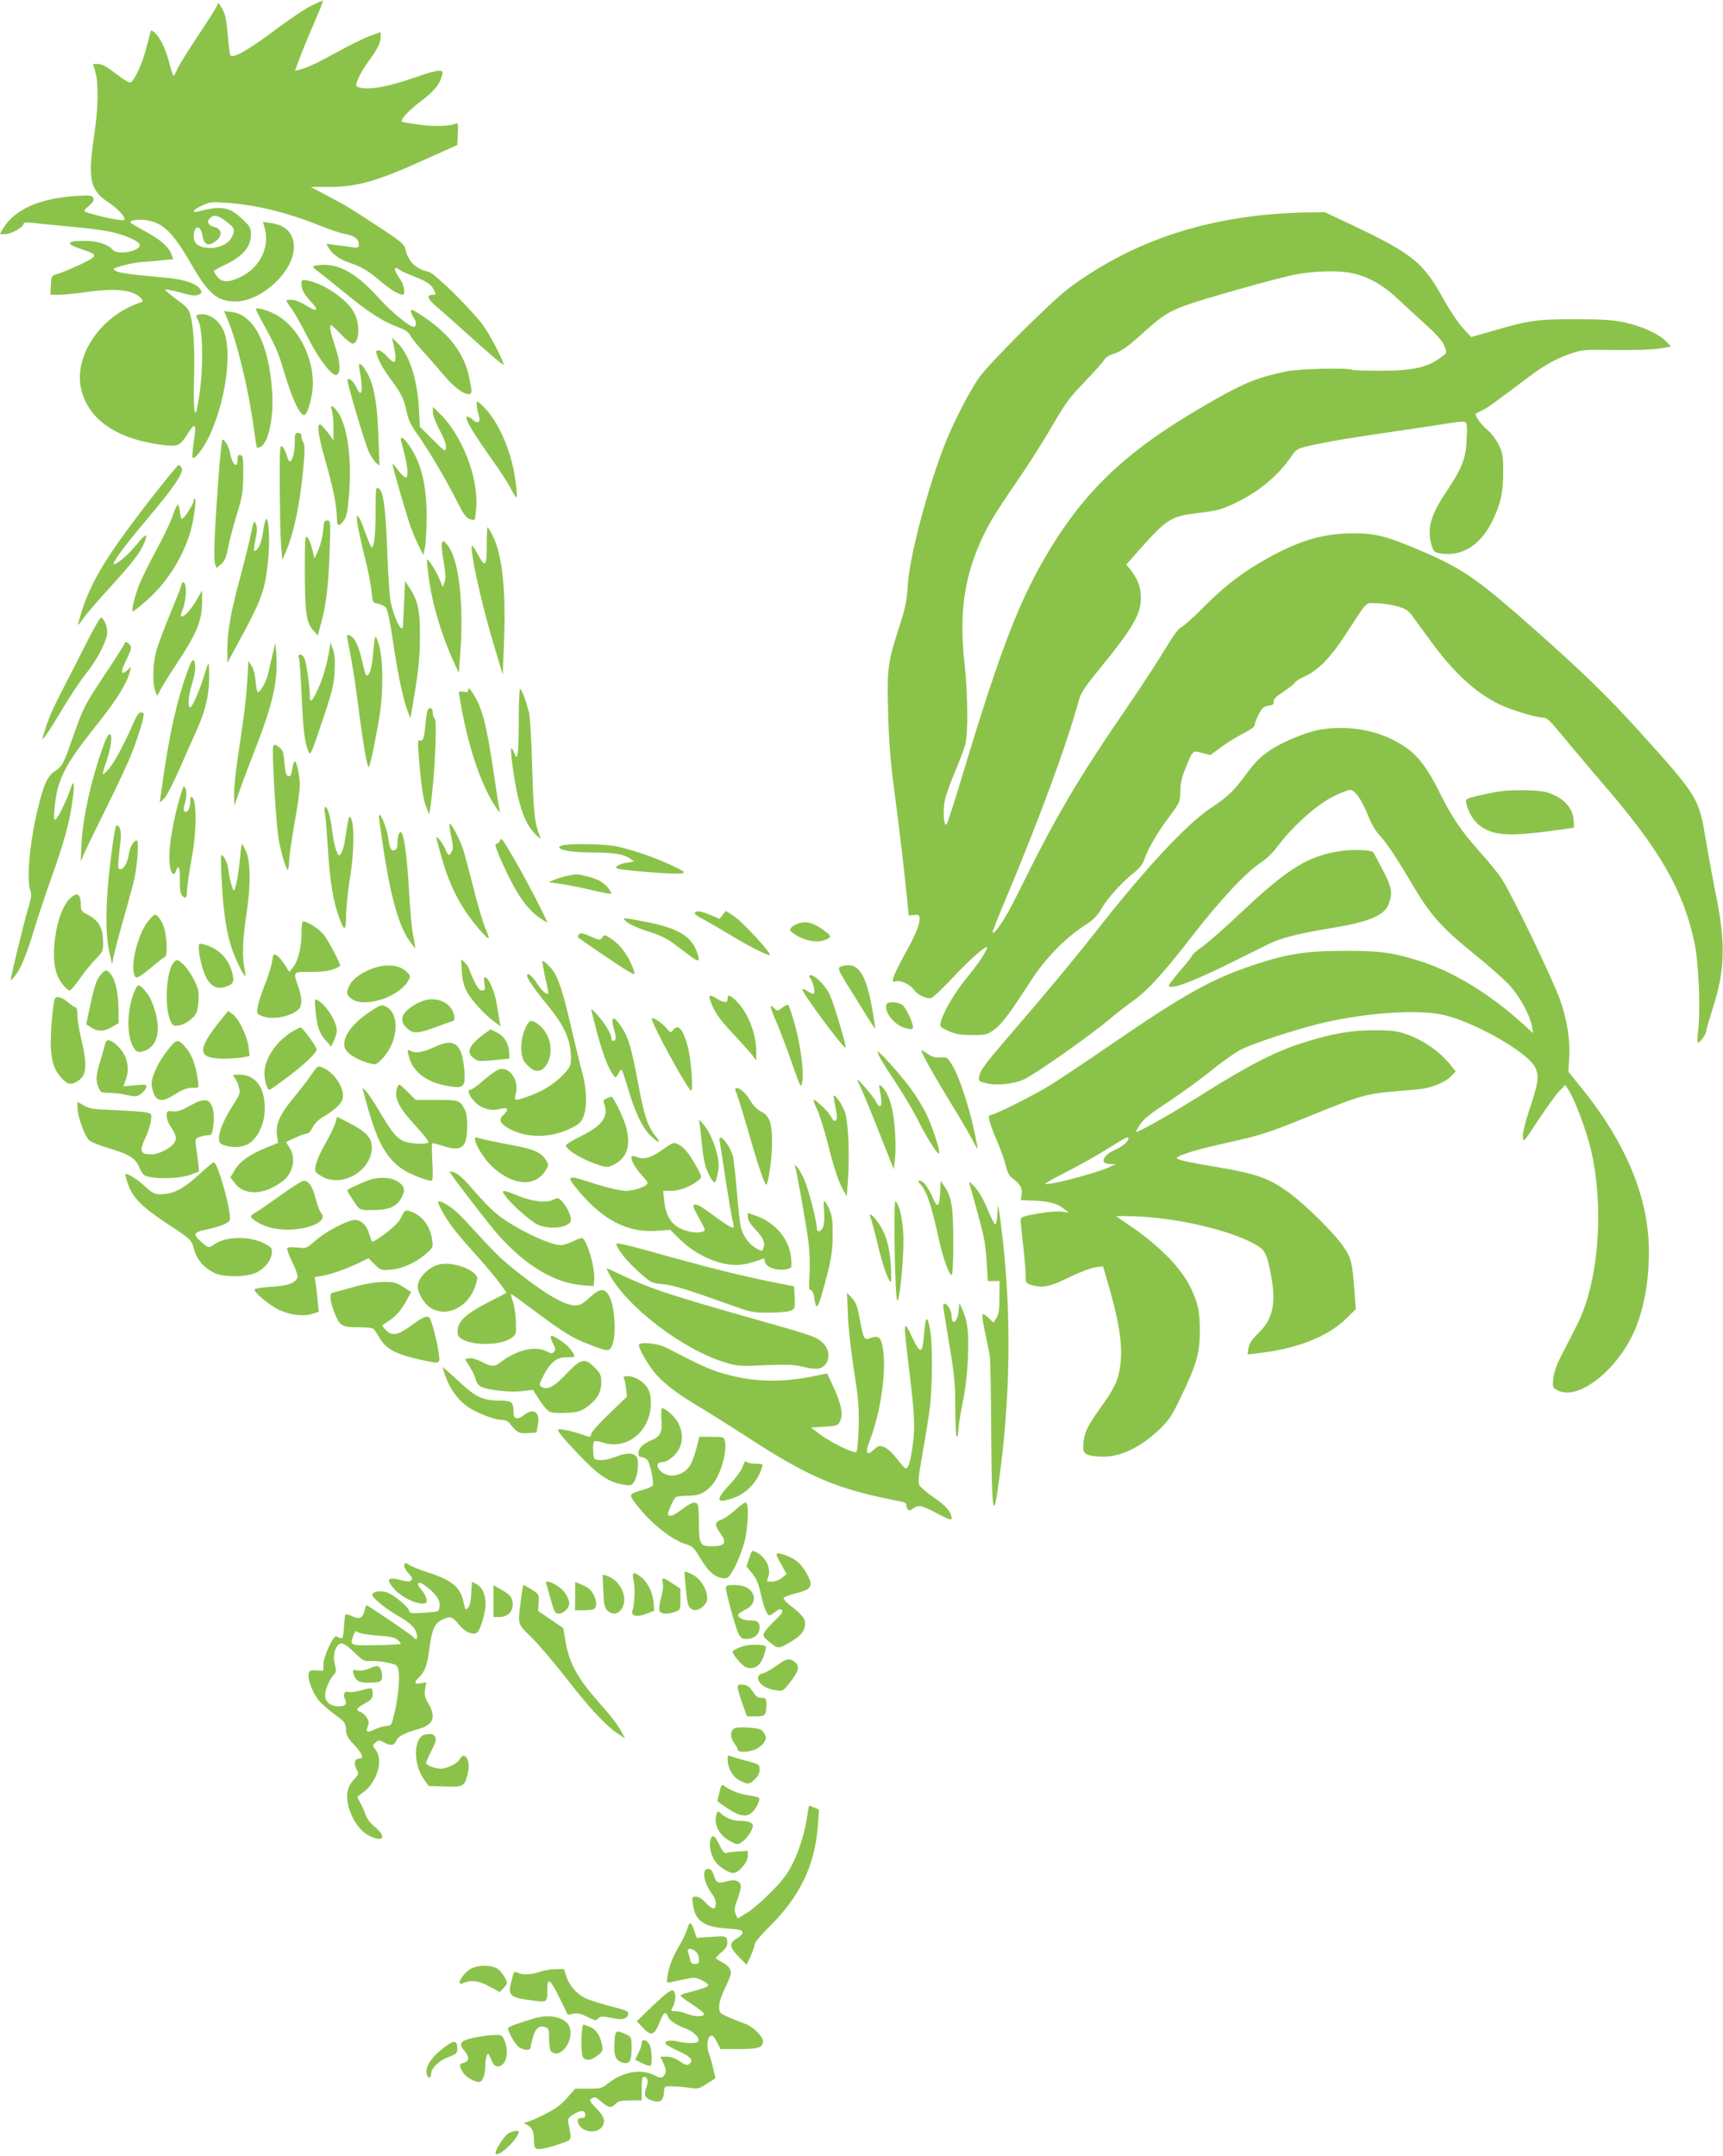 <?xml version="1.0" standalone="no"?>
<!DOCTYPE svg PUBLIC "-//W3C//DTD SVG 20010904//EN"
 "http://www.w3.org/TR/2001/REC-SVG-20010904/DTD/svg10.dtd">
<svg version="1.0" xmlns="http://www.w3.org/2000/svg"
 width="1023pt" height="1280pt" viewBox="0 0 1023 1280"
 preserveAspectRatio="xMidYMid meet">
<g transform="translate(0,1280) scale(0.1,-0.1)"
fill="#8bc34a" stroke="none">
<path d="M1852 12768 c-35 -16 -129 -79 -209 -139 -160 -121 -261 -179 -274
-158 -4 7 -10 44 -13 83 -12 135 -18 163 -38 196 l-20 33 -22 -39 c-12 -22
-63 -100 -112 -174 -50 -75 -99 -154 -110 -177 -10 -24 -21 -43 -24 -43 -3 0
-14 33 -24 73 -21 83 -54 153 -85 181 -12 11 -23 17 -24 15 -2 -2 -13 -43 -25
-91 -24 -102 -78 -218 -100 -218 -8 0 -40 19 -71 43 -75 57 -92 66 -123 67
l-26 0 14 -47 c20 -65 17 -215 -6 -371 -40 -265 -26 -332 83 -403 58 -38 107
-92 94 -105 -11 -11 -237 41 -237 54 0 4 14 18 30 32 23 19 29 30 24 44 -7 17
-15 18 -111 12 -213 -15 -360 -82 -426 -195 l-18 -31 33 0 c35 0 108 42 108
62 0 7 17 9 53 5 28 -4 127 -13 219 -22 93 -8 201 -22 240 -30 91 -20 178 -58
178 -80 0 -38 -134 -61 -161 -28 -27 32 -91 53 -164 53 -117 0 -120 -18 -8
-54 86 -28 84 -37 -20 -86 -51 -24 -110 -49 -132 -55 -40 -12 -40 -12 -43 -69
l-3 -56 53 0 c29 0 98 7 153 15 183 27 290 14 334 -38 11 -14 11 -18 -5 -23
-228 -74 -391 -305 -355 -500 35 -186 203 -308 475 -344 103 -14 113 -10 162
68 45 69 51 58 34 -55 -7 -46 -10 -86 -6 -91 12 -11 63 55 96 123 93 195 137
472 95 611 -23 77 -94 130 -157 116 -16 -3 -17 -6 -2 -33 32 -63 33 -312 0
-489 -11 -65 -14 -71 -21 -47 -4 16 -6 101 -3 189 5 173 -3 307 -21 376 -10
37 -23 51 -82 94 -38 28 -69 54 -69 58 0 5 39 -3 88 -16 66 -19 92 -22 110
-14 19 8 21 13 13 29 -19 36 -95 62 -204 72 -219 20 -276 28 -299 40 -22 12
-20 14 36 31 33 10 91 21 130 23 39 3 94 8 123 11 l52 5 -11 29 c-15 43 -63
86 -155 136 -45 24 -85 48 -88 53 -9 15 61 22 110 11 91 -20 147 -79 253 -262
99 -173 153 -218 259 -218 155 0 346 177 348 321 0 83 -47 133 -138 145 l-46
7 11 -39 c31 -114 -31 -236 -147 -290 -68 -32 -108 -31 -134 2 -12 15 -21 30
-21 34 0 3 28 20 62 36 110 52 158 107 158 184 0 37 -6 47 -52 90 -77 72 -121
80 -261 45 -44 -12 -31 10 23 35 45 21 58 22 144 16 175 -12 356 -56 557 -136
52 -21 113 -42 135 -46 63 -11 94 -31 94 -61 0 -25 -1 -26 -52 -19 -29 4 -73
10 -97 13 l-44 6 17 -29 c21 -35 66 -66 121 -84 66 -21 109 -46 176 -103 62
-53 117 -87 139 -87 18 0 11 55 -13 90 -43 63 -43 85 -2 57 11 -8 47 -24 80
-37 79 -31 103 -47 121 -81 14 -27 13 -29 -5 -29 -41 0 -34 -24 19 -69 30 -25
104 -91 165 -146 154 -139 235 -208 235 -200 0 21 -86 187 -122 234 -73 98
-288 309 -322 317 -79 17 -124 62 -140 139 -6 25 -30 45 -154 126 -191 125
-190 124 -307 186 l-100 53 105 0 c174 1 285 32 580 166 l185 83 3 67 c3 61 1
66 -15 59 -36 -15 -127 -17 -216 -5 -51 7 -95 14 -100 17 -15 9 36 64 113 123
78 59 112 101 124 153 6 24 4 27 -21 27 -16 0 -80 -18 -143 -41 -172 -60 -295
-79 -342 -52 -14 8 23 87 72 152 53 72 70 108 70 146 l0 25 -65 -24 c-35 -13
-117 -53 -182 -89 -122 -68 -188 -99 -235 -111 l-27 -6 25 67 c14 38 52 131
85 207 33 76 58 140 57 142 -2 1 -32 -11 -66 -28z m-508 -1283 c49 -38 53 -49
34 -90 -18 -39 -71 -67 -127 -67 -80 0 -113 33 -97 98 10 38 39 27 46 -16 11
-66 36 -77 84 -39 38 30 33 70 -10 81 -38 10 -49 31 -28 53 24 23 47 18 98
-20z"/>
<path d="M7560 11529 c-470 -39 -865 -182 -1210 -437 -109 -81 -482 -453 -540
-538 -57 -84 -144 -253 -194 -376 -104 -259 -214 -674 -226 -848 -6 -97 -14
-137 -53 -258 -66 -204 -71 -239 -64 -507 5 -172 14 -288 37 -460 31 -234 62
-502 77 -655 l8 -85 33 3 c28 2 32 -1 32 -22 0 -38 -25 -98 -89 -213 -33 -59
-63 -121 -67 -137 -6 -25 -5 -28 14 -22 27 9 89 -20 108 -50 19 -29 79 -57
104 -49 10 3 68 59 129 123 96 103 201 195 201 177 0 -20 -49 -94 -120 -180
-76 -93 -141 -206 -155 -266 -6 -24 -2 -28 47 -50 43 -19 70 -24 140 -24 80 0
89 2 130 31 45 33 95 99 217 289 85 132 205 256 320 330 54 35 76 57 100 99
34 61 126 163 195 216 28 22 50 48 57 70 22 66 79 165 148 257 67 90 68 91 69
157 1 49 9 84 32 138 44 107 39 103 97 88 l49 -13 65 48 c35 26 94 62 132 81
44 23 67 40 67 52 0 9 11 37 24 62 19 37 30 46 57 50 27 4 33 9 31 25 -1 15
14 30 59 59 33 22 63 45 66 52 3 8 30 25 61 39 79 36 152 111 239 245 138 211
118 190 182 189 31 0 85 -8 121 -17 55 -15 69 -24 95 -58 16 -23 66 -90 109
-149 139 -190 261 -302 403 -374 69 -34 220 -81 263 -81 24 0 42 -17 116 -107
49 -60 157 -187 240 -285 341 -394 477 -631 545 -946 24 -113 36 -391 22 -514
-5 -43 -6 -78 -2 -78 12 0 49 51 49 67 0 8 18 69 39 136 74 227 78 390 16 691
-19 94 -43 226 -54 293 -44 267 -45 269 -387 649 -188 209 -343 360 -625 610
-349 309 -433 368 -689 477 -194 83 -260 100 -390 101 -177 0 -319 -40 -512
-147 -149 -83 -253 -162 -378 -288 -64 -64 -125 -119 -137 -123 -14 -4 -48
-51 -93 -126 -39 -65 -135 -213 -213 -327 -320 -467 -436 -666 -669 -1138 -67
-136 -132 -235 -145 -221 -2 2 32 89 76 193 198 471 366 925 436 1184 12 44
34 78 101 160 221 271 268 350 268 453 -1 63 -19 109 -65 168 l-22 26 74 84
c169 190 192 204 359 223 104 13 133 20 206 55 145 67 260 163 341 280 29 43
36 47 105 63 104 24 270 52 518 87 118 17 255 38 304 46 49 8 95 13 104 9 12
-4 14 -23 10 -103 -4 -112 -28 -173 -118 -307 -97 -144 -119 -224 -89 -326 11
-35 16 -39 56 -45 127 -19 238 53 307 200 47 99 61 164 61 286 0 94 -3 111
-27 161 -16 31 -45 69 -68 88 -34 27 -78 89 -68 95 2 1 20 11 41 21 35 18 73
46 272 196 91 69 159 107 243 137 75 26 82 27 272 24 111 -1 224 2 263 9 l69
11 -32 33 c-42 44 -145 90 -250 112 -66 14 -131 18 -290 18 -225 0 -269 -6
-493 -71 l-122 -35 -50 54 c-27 29 -79 107 -115 172 -121 220 -183 270 -574
454 l-129 61 -106 -1 c-58 -1 -149 -5 -201 -10z m483 -354 c92 -24 173 -71
255 -148 42 -40 118 -110 168 -155 64 -58 97 -95 109 -124 16 -41 16 -42 -7
-60 -85 -68 -172 -89 -370 -89 -87 0 -162 2 -167 5 -22 14 -318 7 -394 -9
-183 -38 -263 -72 -521 -224 -420 -246 -665 -476 -879 -826 -182 -300 -292
-583 -522 -1345 -47 -157 -90 -289 -95 -294 -16 -16 -23 84 -10 143 6 31 34
108 61 171 26 63 54 135 60 160 18 64 16 295 -5 490 -29 261 -6 462 75 665 50
124 91 195 239 410 65 94 157 240 206 324 77 134 103 170 195 265 58 61 111
120 117 132 6 11 28 26 50 32 48 14 93 47 196 141 91 82 141 115 235 148 97
36 509 152 631 179 126 27 287 31 373 9z"/>
<path d="M1872 11223 c-21 -4 -19 -8 25 -41 26 -20 100 -79 164 -132 129 -105
215 -160 302 -192 42 -15 62 -29 73 -49 8 -16 40 -57 72 -91 32 -35 86 -97
121 -138 61 -74 120 -120 154 -120 21 0 21 14 2 103 -29 138 -116 253 -269
356 -60 41 -76 48 -76 34 0 -10 7 -27 15 -37 19 -25 19 -56 1 -56 -26 0 -131
87 -213 177 -140 154 -250 209 -371 186z"/>
<path d="M1790 11115 c0 -35 15 -62 57 -107 50 -52 37 -63 -27 -23 -33 21 -68
35 -87 35 -18 0 -33 -2 -33 -5 0 -3 15 -26 34 -52 19 -27 62 -104 97 -173 62
-123 145 -230 169 -215 24 15 21 73 -9 164 -30 92 -38 131 -24 131 3 0 29 -25
58 -55 28 -30 59 -55 68 -55 40 0 47 113 11 181 -40 79 -179 175 -276 193 -36
7 -38 6 -38 -19z"/>
<path d="M1520 10964 c0 -5 19 -43 42 -84 79 -145 88 -166 128 -298 41 -136
77 -218 104 -241 12 -10 17 -8 30 17 8 16 20 59 27 96 34 182 -70 408 -223
483 -51 26 -108 40 -108 27z"/>
<path d="M1351 10904 c56 -132 123 -408 155 -639 9 -66 18 -121 19 -123 1 -1
10 0 19 4 49 19 82 171 72 326 -18 284 -108 461 -242 476 l-44 5 21 -49z"/>
<path d="M2334 10765 c27 -120 17 -141 -37 -80 -36 41 -72 48 -61 13 12 -41
41 -92 87 -154 61 -82 75 -112 91 -187 9 -44 25 -80 52 -118 74 -102 187 -293
256 -432 28 -56 46 -80 65 -88 14 -5 28 -7 31 -4 3 2 7 38 10 78 11 178 -86
424 -217 552 l-41 39 0 -31 c0 -17 18 -66 41 -108 25 -48 39 -86 37 -103 -3
-26 -7 -24 -79 49 l-76 75 -6 110 c-10 179 -58 323 -130 391 l-30 28 7 -30z"/>
<path d="M2134 10609 c24 -124 15 -183 -18 -109 -15 34 -42 58 -53 46 -7 -6
104 -380 127 -429 12 -25 31 -53 42 -64 l21 -18 -6 170 c-6 194 -26 307 -66
379 -34 62 -57 73 -47 25z"/>
<path d="M2830 10399 c0 -15 5 -41 11 -58 16 -46 -2 -63 -35 -32 -14 13 -29
20 -35 17 -14 -9 39 -98 146 -248 50 -70 103 -152 119 -184 15 -31 30 -52 32
-45 2 6 -1 51 -8 99 -22 171 -100 350 -189 437 -40 38 -41 39 -41 14z"/>
<path d="M1970 10365 c5 -14 10 -60 10 -102 l0 -76 -35 47 c-20 25 -40 46 -45
46 -20 0 -9 -72 31 -212 46 -160 68 -269 69 -341 0 -54 11 -58 43 -15 15 21
22 55 30 158 16 206 -10 398 -65 480 -30 43 -52 52 -38 15z"/>
<path d="M1750 10170 c0 -56 -15 -110 -30 -110 -4 0 -12 17 -18 39 -7 21 -19
44 -27 51 -13 11 -15 -18 -14 -246 1 -143 4 -297 8 -344 l7 -85 17 40 c50 110
89 294 108 508 9 98 9 134 1 148 -7 10 -12 28 -12 39 0 13 -7 20 -20 20 -18 0
-20 -7 -20 -60z"/>
<path d="M2380 10193 c0 -5 9 -42 20 -83 24 -93 26 -152 5 -144 -8 3 -28 24
-45 47 -16 23 -30 37 -30 32 0 -13 67 -246 97 -340 14 -44 40 -107 56 -140
l31 -60 9 45 c5 25 10 106 10 180 1 186 -31 321 -102 423 -29 42 -51 60 -51
40z"/>
<path d="M1297 9963 c-24 -326 -30 -485 -20 -512 l9 -23 27 23 c22 19 30 40
42 100 8 42 31 130 51 195 33 106 37 131 38 234 1 102 -1 115 -16 118 -14 3
-18 -3 -18 -27 0 -58 -31 -30 -44 39 -6 36 -31 80 -45 80 -4 0 -15 -102 -24
-227z"/>
<path d="M899 9843 c-287 -369 -376 -521 -434 -743 -5 -17 5 -8 28 26 19 28
92 113 162 189 133 146 176 202 201 261 26 62 10 59 -45 -9 -51 -63 -126 -126
-136 -115 -9 8 73 118 200 268 159 189 218 276 204 301 -5 11 -14 19 -18 19
-5 0 -78 -89 -162 -197z"/>
<path d="M2230 9756 c0 -139 -10 -219 -26 -203 -4 3 -20 45 -38 93 -39 110
-58 122 -41 27 7 -37 26 -123 43 -190 17 -67 34 -154 38 -192 6 -68 7 -69 39
-75 18 -4 39 -14 47 -24 9 -11 25 -87 42 -204 27 -189 63 -355 89 -417 l14
-34 11 64 c35 201 45 288 45 414 2 156 -11 218 -60 293 l-28 43 -6 -138 c-3
-76 -7 -139 -8 -140 -12 -21 -49 56 -71 150 -6 23 -15 152 -20 287 -10 272
-23 376 -52 391 -17 9 -18 1 -18 -145z"/>
<path d="M1150 9827 c0 -18 -57 -107 -69 -107 -6 0 -11 19 -13 43 -2 23 -7 41
-12 40 -6 -1 -20 -32 -32 -68 -12 -37 -56 -128 -97 -203 -41 -75 -86 -167
-101 -204 -27 -70 -48 -158 -37 -158 3 0 34 24 69 54 120 102 212 239 266 397
24 72 46 219 32 219 -3 0 -6 -6 -6 -13z"/>
<path d="M1562 9644 c-9 -68 -30 -114 -52 -114 -4 0 -1 30 7 68 11 53 11 72 2
92 -11 23 -13 18 -29 -60 -10 -47 -38 -161 -63 -255 -57 -208 -77 -323 -77
-429 l0 -81 65 120 c140 258 159 309 177 490 11 107 5 245 -11 245 -4 0 -13
-34 -19 -76z"/>
<path d="M1918 9647 c-3 -35 -16 -85 -28 -113 l-23 -49 -13 54 c-7 30 -20 61
-28 70 -15 14 -16 -4 -16 -201 0 -242 9 -305 49 -350 l28 -31 17 64 c32 112
46 230 53 427 6 188 6 192 -14 192 -18 0 -21 -8 -25 -63z"/>
<path d="M2890 9560 c0 -125 -9 -133 -54 -49 -15 27 -29 49 -32 49 -20 0 48
-318 118 -555 l63 -210 7 180 c13 316 -9 530 -66 643 -14 29 -29 52 -31 52 -3
0 -5 -49 -5 -110z"/>
<path d="M2624 9577 c-4 -11 1 -61 10 -112 12 -71 14 -100 5 -121 l-10 -29
-21 50 c-20 48 -67 120 -73 113 -2 -2 3 -48 10 -103 22 -166 78 -351 156 -520
l23 -50 7 90 c25 321 -5 584 -75 670 -22 27 -25 28 -32 12z"/>
<path d="M1076 9323 c-4 -15 -34 -91 -66 -168 -32 -77 -67 -171 -79 -209 -23
-76 -28 -193 -10 -245 l12 -33 26 49 c15 26 54 89 87 138 121 182 154 260 154
372 l0 68 -37 -64 c-35 -58 -77 -101 -88 -89 -3 3 2 22 11 44 19 46 24 138 8
154 -9 9 -13 4 -18 -17z"/>
<path d="M528 9012 c-35 -70 -102 -201 -149 -292 -73 -141 -95 -193 -126 -300
-10 -32 40 40 117 170 44 74 107 169 140 210 64 81 114 173 125 231 7 35 -11
89 -34 103 -4 3 -37 -52 -73 -122z"/>
<path d="M2060 9024 c0 -3 9 -49 19 -102 11 -54 32 -187 46 -297 31 -245 56
-388 65 -378 9 10 44 181 65 313 20 127 20 313 -1 395 -9 36 -20 65 -24 65 -4
0 -10 -41 -14 -90 -6 -87 -21 -140 -37 -140 -8 0 -11 9 -30 90 -15 68 -34 113
-54 134 -16 16 -35 21 -35 10z"/>
<path d="M740 8981 c0 -5 -49 -83 -109 -173 -130 -195 -135 -206 -196 -378
-59 -169 -64 -177 -110 -209 -44 -30 -65 -76 -100 -221 -48 -194 -69 -422 -45
-486 9 -22 6 -42 -9 -94 -29 -93 -111 -433 -107 -438 2 -2 16 12 30 31 32 42
65 123 113 282 20 66 65 200 100 299 74 206 107 330 123 450 15 110 9 137 -14
66 -23 -68 -72 -166 -87 -176 -9 -5 -10 12 -5 69 15 166 59 254 242 483 126
157 190 260 207 333 l6 23 -23 -21 c-12 -12 -25 -18 -29 -15 -7 8 -1 27 31 93
19 39 23 57 16 69 -13 19 -34 28 -34 13z"/>
<path d="M1616 8905 c-10 -44 -22 -96 -27 -115 -10 -40 -45 -100 -57 -100 -5
0 -12 29 -14 65 -4 39 -13 76 -24 92 l-19 28 -7 -120 c-8 -118 -17 -193 -58
-465 -11 -74 -20 -166 -20 -205 l1 -70 33 95 c18 52 61 165 94 250 104 266
134 404 122 560 l-5 65 -19 -80z"/>
<path d="M1956 8945 c-15 -90 -38 -170 -68 -235 -30 -69 -48 -87 -48 -52 -1
75 -22 219 -35 239 -17 26 -40 21 -30 -6 4 -9 11 -110 16 -224 9 -202 17 -272
41 -330 10 -26 16 -13 81 180 61 182 70 219 74 298 3 64 0 102 -10 130 l-15
40 -6 -40z"/>
<path d="M1120 8834 c-72 -193 -120 -413 -166 -759 l-5 -40 26 25 c14 14 55
93 91 175 36 83 83 188 104 235 58 131 77 230 71 365 -2 38 -4 36 -26 -37 -28
-93 -74 -198 -86 -198 -16 0 -10 76 11 140 21 67 25 116 11 139 -6 9 -15 -4
-31 -45z"/>
<path d="M2780 8706 c0 -15 -5 -17 -29 -13 -26 5 -28 4 -24 -21 44 -277 121
-517 212 -657 25 -39 31 -44 27 -23 -4 15 -20 118 -36 228 -41 280 -69 386
-125 468 -18 26 -25 31 -25 18z"/>
<path d="M3080 8528 c0 -101 -3 -194 -7 -207 -6 -22 -6 -22 -20 9 -24 59 -25
24 -4 -119 31 -204 71 -311 137 -371 24 -22 26 -22 19 -5 -31 82 -37 133 -45
405 -4 157 -13 305 -19 330 -19 73 -44 140 -53 140 -4 0 -8 -82 -8 -182z"/>
<path d="M2544 8592 c-6 -4 -14 -41 -17 -83 -8 -91 -15 -112 -34 -105 -12 5
-13 -7 -8 -77 13 -170 27 -272 45 -316 l18 -46 6 35 c25 154 44 524 27 534 -6
4 -11 18 -11 31 0 27 -11 37 -26 27z"/>
<path d="M799 8523 c-54 -127 -121 -252 -153 -288 -19 -22 -35 -35 -36 -29 0
6 11 44 25 84 44 130 27 214 -18 91 -72 -195 -126 -433 -133 -591 l-5 -105 24
55 c13 30 74 155 135 278 61 122 127 264 146 315 43 110 76 223 68 231 -16 16
-35 1 -53 -41z"/>
<path d="M7842 8469 c-84 -14 -221 -70 -301 -123 -57 -38 -88 -69 -141 -141
-77 -104 -108 -133 -217 -206 -143 -97 -387 -360 -680 -734 -127 -162 -296
-365 -528 -634 -124 -144 -154 -185 -161 -219 -6 -29 -4 -31 37 -42 63 -17
164 -7 229 22 65 30 390 258 504 354 43 37 107 86 142 111 86 60 180 163 358
393 160 207 317 374 403 430 31 19 73 60 102 100 83 111 225 239 320 288 45
23 94 42 107 42 29 0 69 -57 109 -158 15 -37 39 -80 54 -97 50 -54 107 -137
201 -297 113 -192 177 -264 378 -426 81 -65 173 -147 204 -181 60 -65 123
-179 134 -246 l7 -39 -64 58 c-193 175 -411 308 -608 370 -162 51 -233 61
-446 61 -225 0 -337 -17 -527 -79 -261 -86 -417 -172 -870 -483 -147 -101
-309 -209 -360 -240 -101 -61 -324 -173 -347 -173 -20 0 -9 -41 38 -152 22
-52 46 -119 53 -149 7 -32 20 -60 33 -69 50 -36 67 -64 61 -100 l-5 -35 77 -3
c92 -4 140 -17 178 -48 l29 -23 -44 6 c-25 3 -86 -2 -142 -12 -88 -16 -99 -21
-99 -39 0 -12 7 -79 15 -151 8 -71 15 -151 15 -177 0 -47 0 -47 42 -59 63 -16
108 -6 221 50 56 28 123 53 149 57 l47 6 20 -68 c77 -259 99 -402 82 -523 -11
-85 -34 -133 -115 -246 -76 -105 -97 -147 -103 -209 -7 -65 5 -77 90 -83 116
-10 241 47 363 163 54 52 73 80 123 185 95 197 114 263 115 394 0 118 -10 165
-54 259 -56 117 -183 248 -362 370 l-82 56 60 0 c253 0 591 -73 758 -163 67
-36 76 -52 102 -185 32 -167 13 -261 -71 -343 -42 -41 -57 -64 -62 -92 l-6
-38 54 6 c239 27 420 98 531 206 l58 57 -6 78 c-15 204 -19 222 -69 295 -51
75 -215 238 -315 313 -122 91 -198 118 -455 161 -191 32 -235 44 -212 57 38
21 133 48 289 83 208 46 248 59 508 165 274 112 328 128 486 140 71 6 147 13
169 16 66 10 140 42 169 73 l29 30 -31 39 c-61 77 -164 149 -264 183 -51 18
-85 22 -183 23 -143 0 -261 -21 -430 -75 -167 -54 -323 -134 -585 -299 -191
-120 -384 -230 -405 -230 -3 0 8 20 25 45 22 33 66 68 163 131 73 48 187 131
255 185 67 55 148 112 180 128 72 36 307 114 460 152 251 62 554 87 721 58
177 -31 520 -222 566 -316 24 -49 18 -96 -31 -240 -29 -87 -44 -148 -42 -172
3 -35 4 -34 91 99 49 74 105 152 125 172 l36 37 23 -37 c37 -60 101 -233 128
-344 81 -343 48 -786 -79 -1038 -23 -47 -63 -126 -90 -176 -33 -64 -49 -107
-53 -146 -6 -56 -5 -56 27 -73 125 -64 367 132 464 377 50 128 76 277 76 448
0 316 -134 642 -400 971 l-78 96 5 89 c6 103 -14 225 -54 337 -46 128 -281
617 -346 718 -19 30 -79 104 -133 164 -110 124 -160 198 -229 335 -99 200
-161 269 -300 335 -120 57 -272 77 -413 54z m-1142 -2429 c0 -17 -37 -48 -83
-68 -45 -20 -74 -53 -62 -72 3 -6 21 -10 38 -11 l32 0 -43 -20 c-86 -38 -365
-110 -377 -97 -2 2 55 34 128 71 73 37 182 99 242 136 116 73 125 77 125 61z"/>
<path d="M1620 8343 c1 -139 22 -463 35 -529 16 -84 42 -171 53 -178 4 -2 8
22 9 55 1 32 16 133 32 224 17 92 31 192 31 222 0 59 -18 143 -30 143 -4 0
-11 -21 -15 -46 -5 -35 -10 -44 -23 -42 -13 3 -18 19 -23 77 -4 61 -10 77 -28
92 -33 27 -41 24 -41 -18z"/>
<path d="M1045 7979 c-37 -152 -49 -281 -32 -341 9 -33 23 -36 32 -8 14 43 25
17 23 -54 -1 -49 3 -80 11 -90 21 -26 31 -19 31 22 0 20 11 100 25 177 26 139
33 276 20 348 -8 40 -25 51 -25 15 0 -39 -12 -68 -26 -68 -17 0 -17 13 -3 64
11 39 5 86 -10 86 -5 0 -26 -68 -46 -151z"/>
<path d="M8885 8099 c-27 -5 -80 -16 -117 -25 -65 -16 -68 -17 -62 -43 13 -60
50 -116 96 -144 81 -50 170 -53 453 -14 l90 13 -1 35 c-2 81 -60 145 -160 175
-53 16 -218 17 -299 3z"/>
<path d="M1931 7958 c4 -29 12 -132 18 -228 11 -170 32 -294 68 -387 28 -76
38 -69 38 25 1 48 11 149 24 226 24 146 26 311 4 350 -11 19 -13 10 -38 -151
-4 -22 -13 -49 -20 -60 -13 -17 -15 -16 -28 17 -8 19 -20 74 -25 121 -10 82
-27 139 -42 139 -4 0 -4 -24 1 -52z"/>
<path d="M2250 7951 c0 -6 9 -72 20 -148 45 -308 92 -485 156 -581 20 -30 37
-52 39 -50 1 1 -3 32 -11 68 -8 36 -18 146 -24 245 -13 237 -32 375 -51 375
-11 0 -19 -28 -19 -66 0 -23 -6 -37 -16 -41 -21 -8 -31 10 -39 72 -9 66 -55
172 -55 126z"/>
<path d="M2676 7848 c17 -80 17 -90 0 -113 -12 -17 -15 -16 -33 26 -22 48 -61
91 -50 54 3 -11 15 -54 26 -95 38 -138 84 -241 151 -340 45 -65 118 -150 130
-150 5 0 -3 25 -17 56 -14 30 -47 142 -73 247 -27 106 -55 210 -63 233 -22 60
-66 144 -76 144 -5 0 -2 -28 5 -62z"/>
<path d="M667 7773 c-42 -309 -46 -511 -14 -643 l13 -55 8 45 c5 25 32 128 61
230 29 102 58 209 64 238 17 81 26 222 14 222 -20 0 -41 -36 -48 -80 -8 -53
-29 -90 -51 -90 -17 0 -17 4 2 172 6 54 -4 88 -25 88 -4 0 -15 -57 -24 -127z"/>
<path d="M2966 7805 c-3 -8 -12 -15 -20 -15 -10 0 -1 -29 34 -109 83 -184 146
-277 228 -333 25 -17 43 -27 41 -22 -62 141 -258 494 -273 494 -2 0 -6 -7 -10
-15z"/>
<path d="M1426 7713 c-9 -95 -26 -192 -36 -198 -8 -5 -25 54 -35 128 -4 26
-16 58 -27 70 -19 22 -19 21 -13 -113 12 -263 38 -399 101 -527 20 -41 38 -72
40 -70 2 2 -1 30 -7 63 -12 66 -7 172 17 327 23 152 21 292 -4 350 -12 26 -23
47 -25 47 -3 0 -8 -35 -11 -77z"/>
<path d="M3348 7783 c-16 -2 -28 -8 -28 -13 0 -17 76 -30 185 -31 133 0 194
-9 232 -34 l28 -19 -44 -8 c-44 -7 -70 -22 -59 -33 10 -11 355 -38 383 -31 27
7 23 10 -52 46 -98 47 -235 94 -331 115 -68 14 -244 18 -314 8z"/>
<path d="M7970 7749 c-198 -26 -323 -103 -605 -370 -88 -83 -188 -171 -222
-196 -35 -25 -63 -48 -63 -53 0 -4 -31 -45 -70 -89 -38 -45 -70 -86 -70 -91 0
-32 144 22 392 146 114 57 219 109 235 115 70 28 170 51 313 75 244 39 336 76
364 144 26 66 21 101 -35 207 -28 54 -53 101 -57 105 -13 12 -116 16 -182 7z"/>
<path d="M3365 7600 c-22 -5 -55 -15 -74 -23 l-34 -14 81 -12 c44 -7 126 -23
183 -37 56 -13 104 -22 106 -20 9 9 -30 56 -62 74 -30 19 -121 43 -148 41 -7
-1 -30 -5 -52 -9z"/>
<path d="M410 7460 c-80 -85 -118 -356 -65 -461 21 -41 54 -79 69 -79 6 0 34
32 61 72 28 39 70 91 94 115 42 43 44 46 43 103 -1 85 -27 127 -99 164 -28 14
-33 22 -33 50 0 73 -24 85 -70 36z"/>
<path d="M4125 7380 c-3 -5 16 -21 44 -34 27 -14 102 -58 167 -97 113 -68 213
-119 234 -119 20 0 -162 199 -211 230 l-49 32 -19 -23 -19 -24 -54 23 c-58 24
-84 27 -93 12z"/>
<path d="M881 7333 c-55 -66 -101 -230 -87 -306 8 -45 19 -42 106 31 35 30 70
56 77 59 16 6 17 79 3 154 -9 47 -41 99 -61 99 -4 0 -21 -17 -38 -37z"/>
<path d="M3723 7325 c15 -13 71 -38 125 -55 69 -21 113 -42 153 -73 31 -23 76
-57 100 -75 50 -38 59 -30 34 33 -34 91 -118 138 -311 174 -135 26 -135 26
-101 -4z"/>
<path d="M1790 7257 c0 -83 -20 -162 -51 -201 l-21 -27 -28 45 c-16 24 -37 49
-48 55 -18 10 -20 6 -27 -37 -3 -26 -22 -86 -41 -134 -19 -47 -38 -106 -43
-131 -8 -45 -7 -46 22 -58 61 -26 170 -7 219 38 23 21 23 66 -2 138 -30 88
-33 85 75 85 64 0 108 5 135 16 22 9 40 18 40 20 0 18 -75 158 -100 188 -31
35 -96 76 -120 76 -6 0 -10 -29 -10 -73z"/>
<path d="M4744 7319 c-17 -5 -38 -16 -45 -25 -11 -14 -10 -18 6 -31 62 -48
147 -65 200 -41 32 15 32 21 -7 50 -64 48 -105 61 -154 47z"/>
<path d="M3435 7249 c-4 -6 -5 -12 -4 -13 31 -25 248 -172 287 -195 52 -30 53
-31 47 -9 -25 82 -77 156 -135 194 -39 26 -41 26 -54 9 -13 -18 -15 -18 -64 3
-57 25 -68 26 -77 11z"/>
<path d="M1180 7177 c0 -45 20 -131 41 -174 27 -56 67 -78 114 -63 51 17 58
30 44 84 -21 86 -85 149 -171 170 -25 6 -28 3 -28 -17z"/>
<path d="M1030 7085 c-40 -48 -54 -240 -24 -328 13 -39 20 -47 40 -47 32 0 73
21 104 54 19 21 25 40 28 92 4 57 1 72 -27 129 -28 57 -79 115 -101 115 -4 0
-13 -7 -20 -15z"/>
<path d="M2742 7035 c2 -48 11 -85 28 -119 26 -51 110 -143 169 -185 l33 -24
-6 29 c-3 16 -10 61 -16 99 -11 73 -46 156 -68 163 -9 3 -11 -6 -6 -37 6 -37
4 -41 -14 -41 -15 0 -27 14 -45 53 -14 28 -28 62 -31 73 -4 12 -16 30 -27 40
l-21 19 4 -70z"/>
<path d="M3220 7091 c0 -6 7 -44 15 -84 9 -40 18 -80 19 -89 8 -36 -25 -16
-60 36 -35 54 -64 77 -64 53 0 -17 42 -78 122 -176 100 -122 138 -207 138
-314 0 -42 -5 -53 -41 -92 -52 -56 -123 -102 -205 -131 -90 -33 -93 -32 -81
15 20 74 -35 157 -95 144 -15 -3 -58 -32 -94 -64 -37 -33 -73 -59 -81 -59 -23
0 -6 -41 32 -77 39 -37 93 -50 147 -36 44 12 52 -3 17 -36 -31 -28 -20 -53 36
-83 105 -56 243 -55 361 2 52 25 65 37 78 70 22 55 20 161 -4 251 -12 41 -41
160 -65 264 -44 190 -69 276 -98 331 -18 35 -77 93 -77 75z"/>
<path d="M2211 7050 c-64 -23 -116 -61 -136 -100 -21 -41 -19 -55 11 -79 73
-57 275 5 335 102 18 31 18 32 -3 54 -42 45 -121 54 -207 23z"/>
<path d="M4988 7060 c-15 -9 -9 -22 44 -108 33 -53 83 -134 111 -179 28 -45
52 -81 53 -80 2 1 -6 50 -16 109 -32 189 -74 268 -142 268 -18 0 -41 -5 -50
-10z"/>
<path d="M602 7018 c-28 -31 -40 -64 -67 -191 l-23 -108 31 -20 c42 -25 73
-24 122 4 l40 23 -2 95 c-2 96 -20 168 -50 201 -21 23 -25 23 -51 -4z"/>
<path d="M4814 6988 c18 -30 28 -88 15 -88 -5 0 -21 7 -35 16 -13 9 -27 14
-30 11 -10 -10 239 -347 256 -347 9 0 -64 247 -92 312 -21 50 -87 118 -113
118 -14 0 -14 -3 -1 -22z"/>
<path d="M797 6911 c-41 -100 -46 -243 -12 -315 21 -43 37 -50 80 -32 82 35
95 149 34 294 -18 42 -60 92 -77 92 -6 0 -17 -18 -25 -39z"/>
<path d="M4215 6868 c21 -68 52 -115 132 -199 48 -52 101 -110 116 -129 l27
-35 0 56 c0 100 -48 224 -114 292 -42 42 -56 46 -56 17 0 -25 -21 -25 -62 0
-42 26 -51 25 -43 -2z"/>
<path d="M327 6873 c-13 -21 -29 -215 -25 -292 5 -89 21 -135 62 -179 35 -39
52 -44 86 -27 66 34 72 92 30 267 -11 46 -20 104 -20 131 0 28 -5 47 -11 47
-6 0 -27 14 -46 30 -32 29 -67 39 -76 23z"/>
<path d="M1873 6804 c8 -95 23 -140 61 -181 l32 -36 17 36 c9 19 17 46 17 59
-1 53 -64 153 -114 180 -18 10 -19 7 -13 -58z"/>
<path d="M2520 6861 c-63 -20 -126 -68 -130 -101 -4 -28 0 -37 26 -64 35 -34
65 -33 162 3 42 16 88 32 101 36 20 6 22 11 17 38 -14 70 -97 112 -176 88z"/>
<path d="M5265 6840 c-22 -36 37 -119 100 -140 62 -20 67 -13 40 55 -14 33
-34 68 -46 78 -23 19 -84 23 -94 7z"/>
<path d="M2200 6796 c-122 -79 -182 -175 -146 -230 18 -28 68 -57 134 -77 42
-12 43 -12 76 20 99 96 115 270 28 315 -26 13 -31 12 -92 -28z"/>
<path d="M4648 6820 c-31 -24 -32 -24 -53 -4 -28 29 -25 10 14 -82 21 -49 63
-158 92 -243 53 -151 54 -153 62 -115 12 56 -9 216 -44 342 -17 59 -34 111
-38 115 -4 4 -19 -2 -33 -13z"/>
<path d="M3510 6808 c0 -3 16 -66 35 -140 35 -128 67 -213 97 -251 13 -18 15
-17 28 7 7 14 16 26 20 26 3 0 20 -49 38 -109 40 -140 85 -234 133 -282 50
-50 69 -50 29 -1 -44 56 -66 120 -100 304 -44 237 -62 292 -118 366 -34 44
-46 28 -27 -36 9 -29 13 -57 10 -62 -9 -15 -25 -12 -25 5 0 25 -36 86 -79 135
-22 25 -41 42 -41 38z"/>
<path d="M1310 6743 c-144 -178 -139 -228 20 -228 41 0 92 4 114 8 l38 8 -6
52 c-8 66 -59 170 -94 196 l-28 19 -44 -55z"/>
<path d="M3870 6752 c0 -31 196 -392 232 -427 16 -15 2 181 -17 256 -29 111
-59 145 -90 102 -12 -16 -15 -14 -40 15 -28 33 -85 69 -85 54z"/>
<path d="M3118 6693 c-30 -67 -31 -161 -2 -200 12 -15 33 -35 47 -43 71 -40
133 83 94 185 -16 40 -36 67 -67 88 -38 26 -49 21 -72 -30z"/>
<path d="M1729 6672 c-94 -61 -158 -159 -159 -244 0 -45 16 -98 30 -98 4 0 54
35 111 78 98 74 169 142 169 162 0 15 -83 130 -95 130 -6 0 -31 -13 -56 -28z"/>
<path d="M2874 6661 c-89 -65 -108 -109 -62 -143 25 -19 34 -20 120 -12 l93 9
-2 37 c-3 55 -28 95 -72 118 l-39 19 -38 -28z"/>
<path d="M620 6587 c-6 -23 -17 -62 -25 -87 -25 -80 -27 -115 -12 -152 14 -34
17 -36 64 -36 27 0 75 -5 106 -13 54 -11 60 -11 85 8 15 11 29 28 31 38 3 16
-3 18 -67 12 l-69 -6 13 37 c16 45 17 76 3 125 -11 41 -65 101 -98 110 -18 4
-22 -1 -31 -36z"/>
<path d="M995 6565 c-54 -68 -94 -153 -95 -198 0 -15 7 -43 14 -62 19 -45 54
-47 118 -6 53 34 82 44 121 43 28 -1 28 0 22 46 -12 83 -34 147 -66 185 -52
63 -58 63 -114 -8z"/>
<path d="M2582 6585 c-68 -32 -114 -40 -142 -25 -21 11 -22 10 -15 -22 24
-108 117 -174 273 -191 55 -6 66 13 59 97 -13 160 -57 196 -175 141z"/>
<path d="M5470 6564 c0 -15 76 -150 170 -304 59 -96 119 -199 134 -228 14 -28
28 -52 30 -52 2 0 -7 48 -20 108 -32 147 -89 320 -128 384 -30 51 -33 53 -71
50 -30 -2 -50 3 -78 22 -20 14 -37 23 -37 20z"/>
<path d="M5210 6557 c0 -15 33 -72 111 -188 42 -64 102 -165 132 -225 53 -105
114 -200 123 -192 9 9 -39 158 -76 234 -22 45 -66 117 -99 160 -64 85 -190
224 -191 211z"/>
<path d="M1851 6423 c-17 -27 -65 -88 -106 -138 -84 -101 -110 -160 -100 -227
l6 -43 -69 -28 c-97 -39 -158 -82 -188 -133 l-26 -44 26 -34 c58 -76 173 -72
282 10 64 47 83 135 44 199 l-22 35 54 25 c29 14 61 25 70 25 10 0 24 16 34
36 11 23 34 46 62 63 69 40 110 79 117 110 12 54 -42 143 -107 177 -39 20 -41
19 -77 -33z"/>
<path d="M1392 6403 c9 -10 21 -35 26 -56 10 -36 8 -42 -35 -109 -52 -80 -83
-154 -83 -197 0 -24 6 -31 31 -40 53 -18 112 -13 150 12 53 36 91 120 91 204
1 128 -55 203 -151 203 -41 0 -43 -1 -29 -17z"/>
<path d="M5090 6389 c0 -3 10 -25 22 -50 12 -24 61 -142 108 -263 l87 -218 7
65 c8 72 1 200 -16 287 -12 62 -38 119 -64 141 -16 13 -17 11 -10 -26 12 -60
12 -88 1 -92 -6 -1 -16 9 -23 24 -11 27 -111 144 -112 132z"/>
<path d="M2356 6335 c-15 -58 13 -112 114 -222 44 -47 77 -90 74 -95 -9 -14
-114 -9 -150 8 -42 20 -74 61 -146 184 -31 52 -65 103 -77 114 l-20 19 20 -74
c64 -237 115 -335 209 -404 40 -30 150 -75 181 -75 9 0 10 29 6 109 -3 60 -4
111 -1 113 2 3 29 -4 60 -14 77 -26 115 -21 134 17 18 37 19 160 1 195 -31 59
-35 60 -169 60 l-124 0 -45 45 c-24 25 -48 45 -52 45 -5 0 -12 -11 -15 -25z"/>
<path d="M4374 6306 c8 -19 40 -123 71 -230 64 -224 101 -328 108 -306 16 47
31 167 31 245 0 117 -14 160 -64 185 -23 12 -48 36 -64 64 -27 46 -60 76 -83
76 -11 0 -10 -7 1 -34z"/>
<path d="M4950 6291 c0 -8 5 -41 12 -73 9 -43 9 -61 1 -69 -8 -8 -15 -4 -26
17 -9 16 -30 43 -49 60 -67 61 -70 61 -38 -9 16 -35 45 -128 65 -206 37 -149
67 -238 96 -284 l17 -29 7 106 c10 149 1 341 -19 396 -18 49 -65 114 -66 91z"/>
<path d="M3602 6279 c-19 -7 -22 -13 -15 -31 27 -79 -8 -128 -139 -194 -49
-24 -88 -48 -88 -54 0 -27 112 -93 207 -120 37 -11 46 -10 80 7 79 41 101 117
67 234 -16 53 -74 170 -84 168 -3 0 -15 -4 -28 -10z"/>
<path d="M1185 6263 c-11 -3 -43 -19 -72 -35 -39 -22 -63 -29 -88 -26 -33 4
-35 2 -35 -27 0 -16 9 -43 21 -60 35 -52 40 -74 24 -99 -22 -33 -92 -69 -135
-69 -68 0 -74 17 -36 100 14 29 28 72 31 96 7 43 6 45 -22 52 -15 4 -98 10
-183 14 -135 5 -160 9 -192 28 l-38 22 0 -37 c1 -53 45 -173 72 -194 13 -9 54
-26 93 -38 149 -45 179 -64 205 -126 16 -37 24 -44 57 -51 68 -14 184 -8 242
12 l53 20 -5 50 c-4 27 -9 71 -13 97 -6 45 -5 48 20 58 15 5 38 10 50 10 19 0
25 7 30 38 10 62 7 111 -9 142 -15 29 -28 33 -70 23z"/>
<path d="M1991 6133 c-6 -21 -31 -73 -56 -116 -49 -87 -71 -147 -61 -172 3 -9
27 -25 52 -37 115 -50 267 38 281 164 7 65 -24 103 -124 156 l-82 42 -10 -37z"/>
<path d="M4155 6120 c3 -19 9 -80 15 -135 7 -71 18 -115 36 -152 28 -58 41
-66 49 -28 3 14 7 35 10 48 13 65 -34 209 -89 272 l-26 30 5 -35z"/>
<path d="M2820 6038 c0 -32 54 -119 101 -163 123 -115 257 -125 319 -23 19 32
19 33 0 63 -26 41 -71 62 -171 81 -124 23 -212 42 -231 49 -12 5 -18 2 -18 -7z"/>
<path d="M4274 6018 c3 -18 20 -123 36 -233 17 -110 35 -215 40 -234 5 -19 8
-37 6 -39 -7 -6 -46 18 -106 62 -80 60 -109 78 -126 74 -12 -2 -10 -12 12 -53
59 -109 56 -99 32 -108 -30 -11 -95 1 -139 25 -48 27 -78 81 -85 157 l-7 61
50 0 c49 0 124 30 165 67 16 14 15 19 -14 72 -45 81 -75 119 -109 136 -29 15
-31 15 -92 -28 -70 -50 -111 -63 -152 -47 -15 6 -30 8 -33 6 -12 -12 12 -60
54 -108 44 -48 45 -52 28 -65 -24 -17 -81 -33 -119 -33 -36 1 -113 19 -223 55
-128 41 -133 35 -51 -62 146 -171 290 -243 461 -230 l77 6 58 -57 c92 -91 226
-152 334 -152 41 0 101 14 152 35 12 5 17 3 17 -8 0 -40 75 -67 139 -50 22 6
23 9 18 65 -10 112 -94 211 -213 252 l-44 15 0 -25 c0 -16 16 -43 44 -72 49
-52 60 -79 49 -111 -8 -21 -9 -21 -43 -2 -40 21 -75 68 -90 120 -6 20 -17 117
-25 216 -8 99 -19 195 -24 213 -13 44 -48 99 -67 106 -14 5 -15 1 -10 -26z"/>
<path d="M1176 5822 c-91 -83 -149 -112 -226 -112 -32 0 -48 8 -93 50 -47 43
-103 77 -113 68 -1 -2 5 -26 15 -55 27 -80 79 -134 219 -228 165 -109 157
-102 175 -165 17 -59 55 -104 117 -136 53 -29 200 -27 257 3 50 27 85 73 87
116 1 29 -4 34 -48 57 -87 42 -224 40 -291 -6 -39 -26 -37 -26 -91 23 -39 36
-31 49 39 63 81 17 134 38 141 56 14 37 -70 344 -95 344 -4 0 -46 -35 -93 -78z"/>
<path d="M4723 5865 c12 -39 66 -352 78 -445 6 -52 9 -137 5 -187 -4 -75 -3
-93 8 -93 8 0 16 -16 20 -42 12 -80 21 -72 53 44 48 173 57 225 57 333 0 81
-4 109 -21 148 -12 26 -25 47 -29 47 -4 0 -4 -27 -1 -61 3 -34 1 -74 -5 -90
-11 -32 -38 -40 -38 -11 0 41 -51 237 -76 292 -27 60 -64 107 -51 65z"/>
<path d="M2670 5844 c0 -11 238 -320 293 -381 166 -184 338 -284 507 -294 l55
-4 3 38 c6 73 -46 247 -74 247 -8 0 -33 -9 -55 -21 -23 -11 -53 -21 -68 -21
-53 -2 -214 70 -332 148 -63 42 -109 87 -216 211 -29 33 -66 66 -83 71 -16 6
-30 9 -30 6z"/>
<path d="M2185 5792 c-43 -16 -113 -49 -123 -57 -2 -2 8 -20 22 -41 54 -84 46
-79 132 -78 92 1 135 18 164 67 28 46 25 72 -12 98 -42 31 -118 35 -183 11z"/>
<path d="M1662 5701 c-67 -48 -134 -94 -147 -101 -14 -7 -25 -17 -25 -21 0
-16 56 -50 108 -65 145 -43 368 19 308 85 -8 9 -22 47 -32 85 -18 72 -41 106
-71 106 -10 0 -73 -40 -141 -89z"/>
<path d="M5462 5773 c41 -47 67 -122 112 -329 25 -113 61 -214 77 -214 5 0 9
87 9 193 0 209 -10 271 -51 331 l-24 36 -3 -68 c-4 -87 -16 -98 -42 -37 -27
63 -58 105 -77 105 -15 0 -15 -2 -1 -17z"/>
<path d="M5755 5775 c18 -58 75 -268 86 -320 7 -33 15 -105 18 -160 l6 -100
35 0 35 0 -1 -96 c0 -75 -4 -103 -18 -124 l-18 -27 -29 28 c-16 15 -32 25 -35
21 -4 -4 2 -51 14 -104 11 -54 24 -116 28 -138 4 -22 8 -224 9 -450 3 -459 11
-536 38 -354 79 534 86 1067 20 1579 -17 131 -18 133 -21 67 -2 -43 -7 -67
-14 -65 -5 2 -26 43 -46 92 -23 55 -51 104 -75 130 -24 26 -36 34 -32 21z"/>
<path d="M2998 5703 c37 -52 151 -153 194 -173 77 -35 198 -17 198 30 0 27
-32 90 -58 113 -17 16 -24 17 -43 6 -41 -22 -127 -13 -208 20 -94 39 -109 40
-83 4z"/>
<path d="M2626 5608 c45 -79 80 -125 207 -266 56 -62 118 -137 138 -165 l37
-52 -116 -60 c-127 -66 -173 -109 -175 -166 -2 -26 4 -36 28 -50 66 -39 227
-36 287 5 33 22 33 23 31 97 -1 41 -8 94 -17 119 -8 24 -14 46 -12 47 2 2 60
-40 130 -92 172 -130 235 -169 325 -203 126 -49 129 -49 147 -5 23 55 15 211
-13 276 -29 63 -58 64 -124 2 -39 -36 -55 -45 -85 -45 -59 0 -171 64 -325 185
-107 84 -140 115 -254 240 -112 123 -144 152 -189 177 -53 29 -56 21 -20 -44z"/>
<path d="M5312 5381 c3 -171 9 -296 15 -302 13 -13 38 227 37 361 0 103 -23
212 -47 227 -6 4 -8 -93 -5 -286z"/>
<path d="M2384 5576 c-13 -28 -42 -58 -94 -98 -41 -31 -78 -53 -81 -50 -3 4
-11 26 -18 49 -15 54 -55 87 -96 79 -52 -10 -168 -73 -223 -122 -53 -46 -54
-47 -107 -40 -32 3 -56 2 -60 -4 -3 -5 10 -43 31 -84 20 -41 34 -82 31 -90
-13 -33 -57 -49 -152 -55 -51 -3 -97 -10 -102 -15 -13 -13 86 -96 147 -124 65
-30 143 -39 195 -22 l38 12 -7 67 c-3 36 -9 82 -12 102 l-6 37 43 7 c56 10
134 37 213 74 l64 31 36 -36 c35 -35 39 -36 95 -32 68 5 147 40 210 94 41 36
43 39 37 81 -11 86 -63 152 -134 173 -27 7 -30 5 -48 -34z"/>
<path d="M5170 5568 c5 -13 23 -80 40 -151 28 -121 65 -227 79 -227 3 0 3 46
0 103 -8 114 -31 188 -80 255 -33 45 -55 56 -39 20z"/>
<path d="M3660 5417 c0 -27 56 -99 127 -163 77 -70 79 -71 148 -78 65 -6 142
-30 430 -133 90 -33 110 -36 200 -36 55 0 113 5 128 11 27 12 28 14 25 78 l-3
67 -160 32 c-167 34 -379 87 -702 178 -106 30 -193 50 -193 44z"/>
<path d="M2599 5291 c-62 -20 -119 -82 -119 -130 0 -34 36 -97 70 -121 93 -66
227 -6 271 122 16 50 17 54 1 72 -43 47 -160 77 -223 57z"/>
<path d="M3614 5242 c102 -197 440 -456 696 -532 70 -21 87 -22 235 -15 133 5
172 4 224 -10 36 -9 76 -13 92 -10 66 15 78 105 21 156 -38 34 -52 39 -477
159 -422 120 -553 164 -694 231 -57 27 -105 49 -108 49 -2 0 3 -13 11 -28z"/>
<path d="M2095 5158 c-60 -16 -116 -32 -124 -34 -18 -6 -8 -67 23 -137 27 -61
40 -67 150 -67 33 0 66 -4 72 -8 6 -4 21 -26 34 -49 39 -70 94 -101 240 -134
127 -28 124 -29 115 36 -3 30 -17 92 -29 137 -21 76 -25 83 -46 80 -13 -1 -47
-20 -74 -41 -94 -70 -127 -77 -166 -36 -13 14 -22 26 -19 28 2 1 23 15 46 31
40 27 72 67 107 134 l17 32 -48 30 c-41 26 -56 30 -117 29 -46 0 -110 -11
-181 -31z"/>
<path d="M5034 4995 c2 -71 19 -220 36 -330 27 -168 31 -222 28 -337 -2 -75
-8 -142 -13 -147 -13 -13 -149 53 -220 106 l-50 38 80 5 c77 5 80 6 94 35 19
39 5 103 -43 206 l-35 75 -85 -17 c-192 -39 -358 -34 -533 17 -77 22 -145 53
-337 153 -47 24 -144 36 -161 20 -12 -13 57 -133 108 -187 59 -62 134 -117
260 -191 48 -29 158 -98 245 -154 400 -262 558 -328 950 -403 12 -2 22 -10 22
-17 0 -6 4 -18 9 -26 7 -11 13 -11 32 3 34 24 48 21 143 -29 66 -35 86 -42 86
-30 0 36 -35 78 -106 125 -41 28 -80 62 -86 74 -8 18 -4 58 16 167 14 79 33
194 42 254 21 140 23 415 5 509 -16 80 -26 72 -34 -29 -10 -124 -21 -129 -69
-29 -56 118 -57 115 -18 -206 29 -239 33 -318 21 -416 -13 -104 -28 -157 -45
-151 -6 2 -30 29 -53 59 -26 34 -55 60 -75 67 -29 10 -34 9 -60 -16 -43 -41
-53 -19 -24 55 59 150 95 375 82 514 -9 94 -25 114 -75 95 -41 -15 -43 -12
-66 109 -14 79 -23 102 -47 128 l-29 31 5 -130z"/>
<path d="M5600 5048 c0 -7 16 -110 36 -228 31 -185 36 -238 36 -382 0 -93 4
-168 9 -168 5 0 9 17 9 38 0 20 11 93 25 162 17 81 28 176 32 270 6 151 -2
218 -34 288 l-17 37 -4 -45 c-5 -68 -42 -96 -42 -32 0 29 -24 72 -41 72 -5 0
-9 -6 -9 -12z"/>
<path d="M3270 4860 c0 -6 7 -25 16 -41 12 -23 13 -34 4 -44 -10 -12 -17 -12
-44 2 -66 35 -176 10 -272 -63 -39 -30 -53 -30 -116 2 -32 16 -59 23 -74 20
l-23 -6 29 -46 c16 -25 32 -59 35 -75 4 -16 16 -34 27 -40 41 -22 179 -37 247
-28 35 5 65 8 66 7 1 -2 18 -29 38 -60 20 -31 46 -62 58 -68 13 -7 52 -11 99
-8 68 3 84 7 122 33 62 44 88 88 88 148 0 44 -4 53 -39 88 -58 59 -81 54 -161
-30 -83 -88 -120 -107 -159 -82 -11 7 -7 21 19 70 41 77 77 104 136 103 24 0
44 2 44 4 0 22 -38 67 -78 93 -53 34 -62 37 -62 21z"/>
<path d="M2635 4660 c29 -98 81 -173 153 -219 56 -35 152 -71 193 -71 16 0 34
-7 41 -16 50 -61 57 -65 111 -62 l52 3 9 47 c14 74 -25 102 -81 58 -40 -31
-63 -26 -64 13 -1 66 -8 72 -90 72 -90 1 -136 22 -224 104 -33 31 -71 65 -84
76 l-24 20 8 -25z"/>
<path d="M3706 4613 c4 -10 9 -38 12 -62 l4 -43 -106 -102 c-58 -56 -106 -109
-106 -119 0 -20 -8 -21 -47 -6 -54 20 -134 38 -148 33 -10 -4 22 -45 107 -135
129 -137 191 -180 285 -194 37 -6 43 -4 58 18 21 33 31 118 16 145 -15 29 -63
29 -132 1 -29 -11 -68 -19 -88 -17 -36 3 -36 3 -39 54 -2 29 1 54 6 57 5 4 31
-1 58 -9 139 -42 276 71 278 231 1 43 -5 69 -19 94 -23 39 -77 71 -118 71 -24
0 -28 -3 -21 -17z"/>
<path d="M3927 4375 c7 -76 -7 -105 -59 -125 -18 -7 -43 -22 -55 -33 -28 -25
-31 -67 -5 -67 11 0 26 -8 35 -17 17 -20 42 -137 32 -153 -3 -5 -29 -17 -58
-25 -86 -25 -86 -26 -39 -87 90 -116 215 -214 302 -238 29 -8 42 -21 73 -73
51 -88 97 -127 150 -127 20 0 31 12 61 69 20 39 45 105 56 147 23 91 28 234 7
234 -7 0 -35 -20 -62 -45 -28 -25 -65 -51 -82 -57 -40 -14 -41 -33 -8 -78 44
-60 31 -80 -50 -80 -67 0 -75 14 -75 130 0 54 -3 105 -6 114 -10 26 -37 19
-94 -24 -52 -39 -70 -46 -83 -34 -7 8 31 96 46 106 7 4 38 8 70 8 64 0 99 14
139 57 52 54 97 199 82 266 -5 26 -7 27 -79 27 l-73 0 -17 -67 c-9 -38 -26
-83 -37 -101 -39 -64 -125 -82 -174 -37 -31 29 -26 55 10 55 32 0 85 45 102
87 20 47 17 92 -8 143 -20 39 -76 90 -98 90 -4 0 -5 -29 -3 -65z"/>
<path d="M4410 4093 c-8 -22 -39 -65 -76 -105 -92 -96 -83 -120 29 -78 74 28
136 96 161 178 7 20 4 22 -36 22 -24 0 -49 5 -55 11 -8 8 -14 0 -23 -28z"/>
<path d="M4448 3549 l-16 -49 33 -40 c25 -30 38 -60 51 -118 17 -80 38 -132
53 -132 5 0 20 10 35 21 21 16 30 19 39 10 8 -8 -2 -23 -39 -59 -28 -26 -57
-58 -64 -71 -12 -22 -10 -27 21 -53 58 -49 59 -49 128 -9 68 40 90 68 91 114
0 30 -23 57 -94 110 -20 16 -35 34 -33 40 2 6 34 18 72 28 84 20 100 38 80 86
-20 47 -51 89 -83 111 -32 23 -101 47 -109 38 -6 -6 -3 -13 38 -86 l19 -35
-27 -22 c-16 -13 -42 -23 -60 -23 -31 0 -32 1 -22 27 19 50 -13 118 -69 147
-27 14 -27 14 -44 -35z"/>
<path d="M2400 3503 c0 -9 12 -30 27 -45 21 -22 24 -31 15 -40 -9 -9 -22 -9
-57 0 -85 23 -97 8 -43 -53 47 -54 155 -100 187 -81 13 9 -3 53 -31 83 -29 31
-14 49 20 24 62 -44 92 -83 92 -117 0 -18 -4 -36 -10 -39 -5 -3 -46 -8 -90
-10 -64 -4 -80 -2 -80 9 0 22 -94 101 -135 113 -37 12 -85 3 -85 -15 0 -17 77
-81 145 -120 80 -46 111 -75 120 -114 7 -28 -7 -39 -20 -18 -7 11 -270 190
-279 190 -2 0 -7 -13 -11 -29 -10 -47 -30 -57 -72 -37 -19 9 -38 14 -41 11 -4
-3 -8 -38 -10 -76 -3 -55 -7 -69 -18 -65 -8 3 -20 8 -27 11 -18 8 -77 -120
-77 -168 l0 -36 -42 2 c-38 2 -43 -1 -46 -21 -5 -35 25 -114 60 -156 17 -21
60 -59 96 -85 60 -44 64 -50 66 -89 2 -34 10 -50 49 -91 47 -50 59 -81 33 -81
-29 0 -38 -27 -21 -60 16 -31 16 -33 -9 -59 -48 -50 -57 -107 -30 -188 25 -73
68 -128 119 -153 82 -40 102 -5 31 54 -28 23 -49 50 -56 74 -7 20 -21 52 -32
71 -10 18 -18 34 -16 35 55 38 74 57 98 99 37 64 41 140 10 179 -19 25 -19 26
-1 42 18 16 22 16 50 2 42 -22 60 -20 73 9 12 27 46 45 130 69 91 26 109 71
62 152 -22 37 -25 52 -20 86 l7 41 -30 -6 c-40 -8 -46 5 -14 34 36 34 50 73
63 175 14 108 31 148 75 168 49 23 59 20 99 -28 38 -47 86 -67 110 -47 18 15
47 111 49 163 2 56 -19 105 -53 123 l-28 14 -4 -69 c-2 -46 -9 -75 -20 -86
-14 -14 -16 -12 -23 23 -18 98 -66 140 -215 188 -47 15 -94 34 -105 41 -26 18
-35 18 -35 -3z m-160 -413 c76 -5 104 -11 120 -25 11 -10 20 -21 20 -24 0 -3
-65 -7 -145 -8 -160 -3 -160 -3 -135 62 9 23 13 25 25 15 8 -7 60 -16 115 -20z
m-128 -108 c43 -42 52 -46 90 -43 24 1 69 -3 100 -10 55 -12 58 -15 64 -47 9
-46 -2 -160 -24 -252 -17 -73 -18 -75 -50 -77 -18 -2 -46 -10 -62 -18 -47 -24
-60 -20 -47 14 9 24 7 34 -7 56 -10 15 -27 30 -37 32 -27 8 -23 21 12 41 54
30 62 38 62 66 0 15 -3 29 -6 32 -3 3 -31 -2 -62 -11 -31 -9 -65 -13 -76 -10
-23 8 -35 -15 -21 -42 15 -30 3 -43 -39 -43 -46 0 -79 27 -79 65 0 33 26 94
50 120 17 18 18 26 9 60 -13 45 -6 91 17 117 21 22 42 13 106 -50z"/>
<path d="M2190 2893 c-19 -8 -48 -13 -66 -10 -29 5 -31 3 -26 -16 10 -43 32
-57 88 -57 29 0 59 3 68 6 28 11 13 95 -17 93 -7 0 -28 -7 -47 -16z"/>
<path d="M4067 3423 c11 -126 16 -154 29 -168 23 -22 52 -18 81 11 21 21 25
32 20 65 -7 50 -49 107 -93 125 -18 8 -35 14 -37 14 -3 0 -3 -21 0 -47z"/>
<path d="M3762 3418 c10 -43 6 -149 -7 -180 -12 -31 28 -41 82 -19 l47 18 -3
44 c-4 60 -31 119 -70 152 -48 40 -61 36 -49 -15z"/>
<path d="M3582 3357 c2 -76 7 -99 22 -116 23 -26 57 -27 79 -3 55 61 8 178
-81 207 l-24 7 4 -95z"/>
<path d="M3935 3400 c4 -17 0 -53 -10 -85 -9 -31 -13 -65 -10 -76 7 -22 44
-25 94 -8 30 11 31 12 31 74 l0 63 -47 31 c-58 39 -66 39 -58 1z"/>
<path d="M3243 3395 c4 -8 16 -50 28 -95 20 -71 25 -80 46 -80 29 0 63 33 63
63 0 12 -11 39 -24 58 -33 48 -128 94 -113 54z"/>
<path d="M3415 3324 l-1 -84 47 0 c26 0 54 3 63 6 20 8 21 46 2 83 -18 34 -33
47 -77 65 l-34 14 0 -84z"/>
<path d="M2930 3294 l0 -94 34 0 c48 0 80 29 80 73 0 43 -13 59 -70 91 l-44
25 0 -95z"/>
<path d="M3092 3296 c-18 -144 -21 -135 64 -217 41 -41 134 -150 206 -242 138
-178 229 -276 304 -328 l46 -31 -18 33 c-21 43 -61 95 -140 184 -128 146 -175
232 -197 365 l-13 74 -74 51 -75 51 3 49 c3 49 2 50 -41 78 -24 15 -46 27 -49
27 -3 0 -10 -42 -16 -94z"/>
<path d="M4310 3373 c0 -30 58 -240 75 -273 13 -25 22 -30 50 -30 43 0 75 29
75 69 0 32 -14 41 -64 41 -18 0 -41 7 -52 15 -21 17 -17 23 44 56 37 21 49 62
27 96 -20 30 -53 43 -111 43 -35 0 -44 -3 -44 -17z"/>
<path d="M4430 3031 c-36 -7 -80 -28 -80 -37 0 -18 57 -84 79 -92 48 -17 86 7
106 68 9 28 15 54 12 56 -10 10 -81 13 -117 5z"/>
<path d="M4660 2943 c-8 -3 -35 -21 -60 -39 -25 -18 -58 -36 -73 -39 -29 -8
-35 -29 -14 -56 17 -22 46 -36 94 -44 41 -6 42 -6 82 45 54 68 61 98 31 122
-23 18 -34 21 -60 11z"/>
<path d="M4380 2783 c0 -10 12 -53 27 -95 l28 -78 51 0 c58 0 64 7 64 71 0 36
-2 39 -28 39 -22 0 -34 9 -53 38 -18 28 -32 38 -57 40 -25 3 -32 0 -32 -15z"/>
<path d="M4363 2540 c-29 -12 -30 -55 -3 -90 11 -14 20 -31 20 -37 0 -18 62
-17 105 1 18 8 41 26 51 41 14 22 15 29 4 50 -7 14 -20 27 -29 29 -38 11 -128
15 -148 6z"/>
<path d="M2527 2503 c-72 -11 -78 -173 -9 -268 l27 -38 97 -3 c111 -4 118 0
137 86 16 71 -21 128 -49 76 -14 -26 -74 -56 -114 -56 -34 0 -86 20 -86 33 0
7 14 40 32 75 25 48 30 67 22 79 -12 19 -19 21 -57 16z"/>
<path d="M4320 2356 c0 -51 30 -106 71 -126 50 -26 57 -25 91 7 19 18 28 37
28 57 0 30 -2 32 -77 52 -43 11 -86 24 -95 28 -15 7 -18 3 -18 -18z"/>
<path d="M4271 2159 c-7 -27 -12 -52 -10 -54 2 -2 28 -20 57 -40 70 -48 115
-55 147 -25 26 24 51 77 41 87 -3 3 -30 10 -59 14 -53 7 -106 27 -143 54 -19
14 -21 13 -33 -36z"/>
<path d="M4795 2033 c-14 -101 -46 -211 -87 -293 -34 -68 -61 -104 -133 -176
-49 -50 -114 -105 -143 -122 l-52 -32 -12 26 c-10 22 -8 36 10 87 27 77 28 93
1 108 -16 8 -33 8 -67 -1 -51 -13 -60 -8 -76 42 -8 23 -17 33 -31 33 -42 0
-27 -85 26 -154 23 -29 26 -81 4 -81 -8 0 -29 16 -46 35 -20 22 -41 35 -57 35
-24 0 -24 -2 -18 -47 13 -96 66 -134 200 -142 73 -5 91 -9 94 -22 2 -10 -11
-25 -33 -37 -47 -28 -45 -52 11 -109 l47 -48 23 50 c13 28 24 59 24 70 0 11
35 54 81 99 190 188 278 371 295 610 l7 92 -27 12 c-15 7 -29 12 -31 12 -2 0
-7 -21 -10 -47z"/>
<path d="M4256 2035 c-22 -59 11 -130 78 -165 42 -23 45 -23 70 -6 30 19 66
72 66 97 0 18 -28 29 -77 29 -40 0 -82 16 -109 41 -19 18 -22 18 -28 4z"/>
<path d="M4216 1867 c-6 -35 8 -88 34 -123 19 -27 79 -64 104 -64 31 0 86 64
86 100 l0 32 -57 -4 c-32 -2 -65 -6 -73 -9 -9 -3 -22 13 -39 49 -28 60 -46 66
-55 19z"/>
<path d="M4081 1350 c-7 -23 -26 -64 -43 -93 -44 -74 -65 -128 -74 -183 -7
-46 -6 -47 17 -42 13 3 51 11 85 18 55 12 64 12 100 -6 21 -10 39 -23 39 -29
0 -10 -35 -23 -122 -45 -24 -6 -43 -14 -43 -18 0 -4 32 -27 70 -52 39 -24 70
-50 70 -57 0 -18 -59 -17 -103 2 -20 8 -50 15 -66 15 -29 0 -30 0 -15 28 15
29 18 70 6 89 -11 18 -39 -2 -136 -94 l-85 -83 32 -34 c56 -60 73 -53 111 47
17 41 31 47 41 17 8 -25 47 -51 108 -74 48 -18 84 -56 72 -76 -8 -12 -67 -13
-120 0 -42 10 -75 5 -75 -11 0 -6 33 -25 74 -44 74 -34 94 -53 73 -74 -16 -16
-23 -14 -65 14 -23 16 -51 25 -74 25 l-37 0 19 -42 c13 -29 16 -47 9 -59 -15
-28 -24 -30 -65 -9 -77 40 -187 20 -271 -47 -39 -31 -46 -33 -120 -33 l-78 0
-48 -55 c-36 -41 -69 -65 -138 -100 -50 -25 -98 -45 -108 -45 -13 -1 -12 -3 4
-12 34 -18 45 -40 45 -90 0 -35 4 -50 16 -55 18 -6 70 5 152 34 59 20 57 15
37 118 -5 26 -1 33 31 53 42 26 69 25 69 -3 0 -14 -6 -20 -22 -19 -13 0 -23
-5 -23 -13 0 -65 110 -93 146 -37 21 31 11 60 -40 112 -34 35 -38 44 -26 52
22 14 26 13 63 -20 41 -35 57 -37 82 -10 15 16 31 20 87 20 l68 0 0 70 c0 53
3 70 14 70 20 0 27 -26 16 -56 -20 -51 -13 -70 30 -84 49 -16 68 -4 72 48 3
37 3 37 48 36 25 0 70 -4 102 -9 53 -7 59 -6 106 25 l50 32 -13 56 c-8 32 -18
70 -24 85 -15 39 -14 92 3 106 15 13 24 5 49 -44 l15 -30 109 0 c115 0 143 9
143 46 0 30 -58 87 -108 105 -26 9 -71 27 -99 40 -51 22 -53 25 -53 62 0 24
13 65 35 109 19 39 35 80 35 91 0 24 -20 47 -61 67 -16 9 -29 18 -29 21 0 2
16 19 36 36 28 25 34 37 32 62 -3 34 -4 34 -132 25 l-49 -4 -14 40 c-20 58
-28 61 -42 15z m51 -137 c10 -9 18 -29 18 -45 0 -23 -4 -28 -24 -28 -18 0 -25
7 -29 28 -3 15 -9 35 -12 45 -9 23 22 23 47 0z"/>
<path d="M2794 1111 c-51 -31 -91 -105 -46 -85 48 21 91 16 155 -18 l64 -34
22 22 c11 12 21 25 21 29 0 23 -37 78 -61 90 -40 21 -117 19 -155 -4z"/>
<path d="M3205 1094 c-48 -18 -105 -20 -132 -5 -19 9 -22 6 -32 -32 -28 -109
-23 -115 131 -135 77 -10 78 -9 78 70 0 72 17 59 73 -55 l48 -98 33 6 c25 5
46 0 84 -19 45 -23 51 -24 63 -10 9 11 23 14 46 10 18 -3 49 -9 68 -12 36 -6
65 7 65 31 0 16 -10 20 -130 51 -52 14 -108 33 -125 41 -51 26 -94 74 -111
125 l-16 48 -51 -1 c-29 0 -70 -7 -92 -15z"/>
<path d="M3195 823 c-34 -7 -149 -45 -167 -55 -17 -8 -16 -12 7 -58 13 -27 35
-56 47 -64 27 -19 68 -21 68 -3 0 7 7 36 15 65 16 53 37 69 75 57 17 -5 20
-15 20 -69 0 -35 5 -67 12 -74 53 -53 142 66 108 147 -20 49 -101 73 -185 54z"/>
<path d="M3452 695 c-1 -47 2 -95 8 -105 15 -27 47 -25 87 6 32 24 34 30 28
62 -11 57 -34 92 -70 108 -19 8 -38 14 -42 14 -4 0 -9 -38 -11 -85z"/>
<path d="M3648 673 c-4 -77 7 -104 44 -117 44 -15 58 5 58 83 0 67 0 67 -35
84 -58 28 -63 25 -67 -50z"/>
<path d="M2880 714 c-140 -21 -165 -38 -126 -85 33 -39 34 -67 1 -75 -30 -7
-31 -16 -8 -55 17 -29 67 -59 97 -59 21 0 36 39 37 93 0 23 4 51 9 62 7 18 10
16 24 -17 18 -43 29 -51 55 -43 39 12 53 88 27 150 -14 32 -19 35 -53 34 -21
-1 -49 -3 -63 -5z"/>
<path d="M3810 670 c0 -11 -9 -38 -20 -59 l-19 -39 41 -21 c23 -11 45 -18 50
-15 12 8 9 96 -5 124 -16 32 -47 39 -47 10z"/>
<path d="M2655 658 c-90 -64 -133 -126 -121 -173 7 -28 26 -25 26 5 0 32 48
78 103 98 48 18 52 22 52 53 0 42 -19 47 -60 17z"/>
<path d="M3018 134 c-26 -14 -85 -110 -75 -121 20 -20 137 93 137 132 0 10
-35 4 -62 -11z"/>
</g>
</svg>
